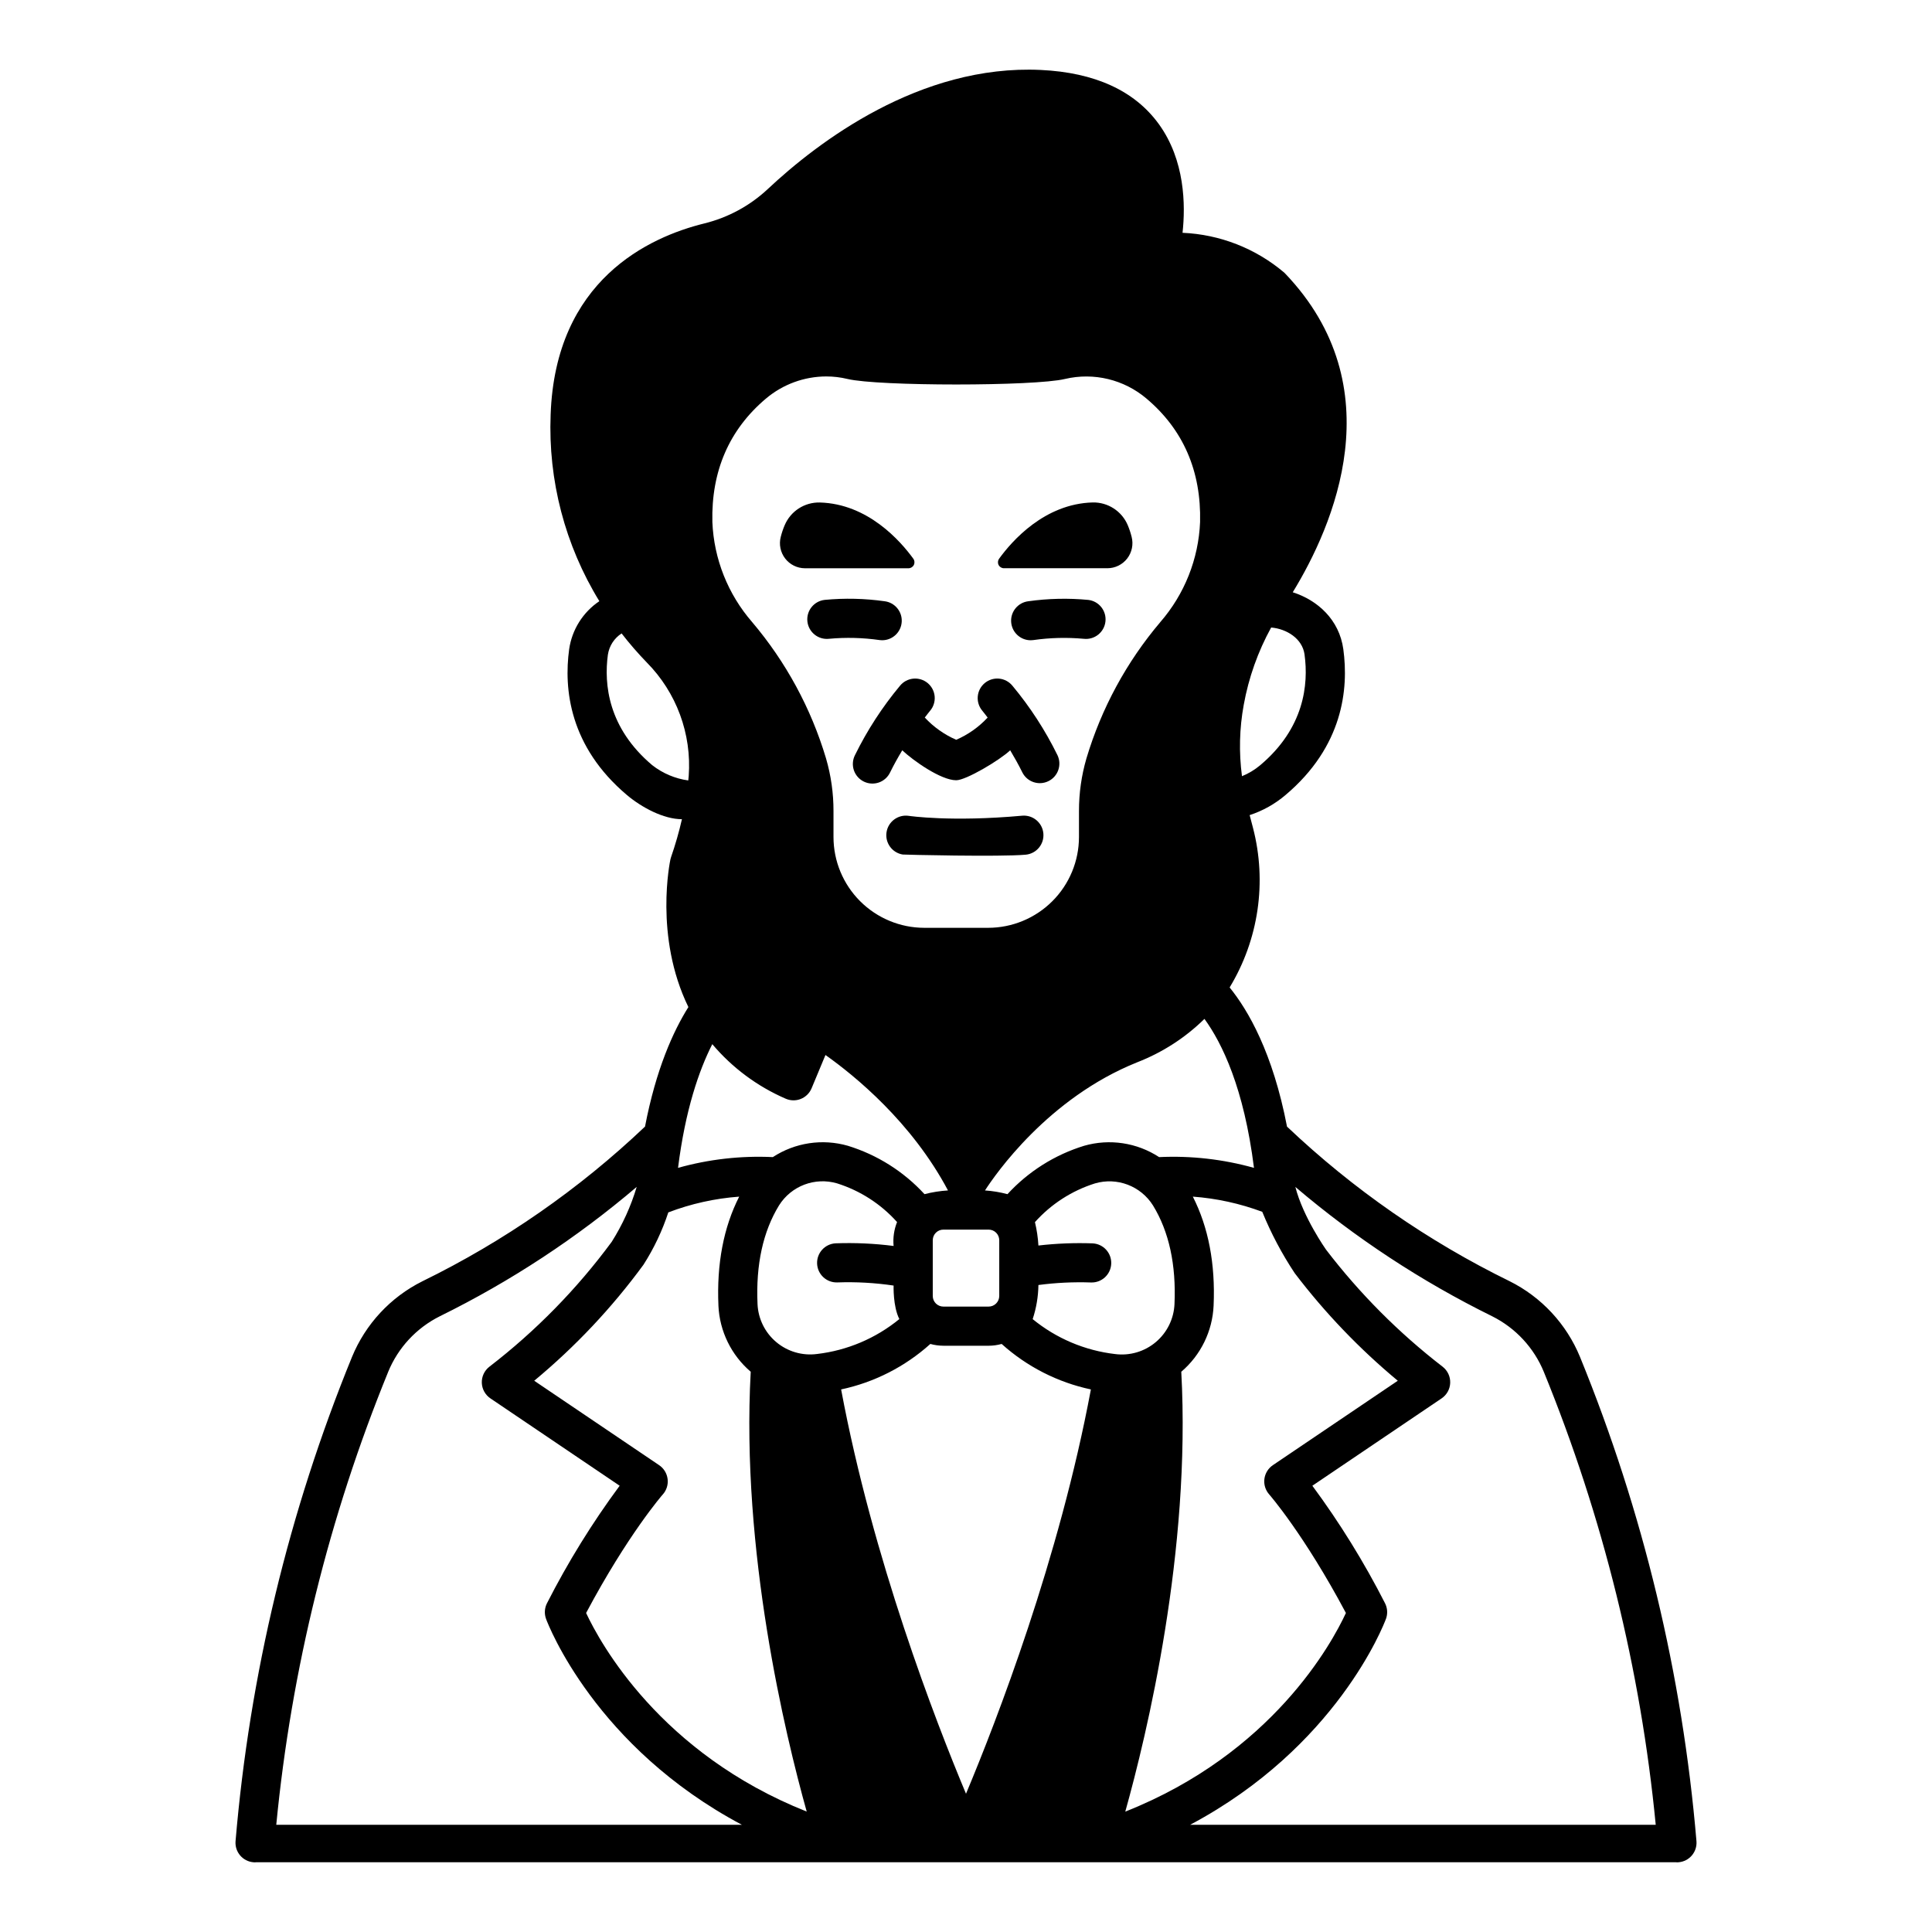 <?xml version="1.0" encoding="UTF-8"?>
<!-- Uploaded to: ICON Repo, www.svgrepo.com, Generator: ICON Repo Mixer Tools -->
<svg fill="#000000" width="800px" height="800px" version="1.1" viewBox="144 144 512 512" xmlns="http://www.w3.org/2000/svg">
 <g>
  <path d="m386.05 292.08c-3.438-4.742-12.062-14.566-24.793-14.914h-0.004c-4.047-0.09-7.734 2.297-9.309 6.027-0.426 0.996-0.77 2.027-1.035 3.078-0.52 1.988-0.09 4.102 1.164 5.731 1.25 1.629 3.188 2.586 5.242 2.594h27.43-0.004c0.602 0.004 1.148-0.328 1.426-0.859 0.273-0.531 0.23-1.172-0.117-1.656z"/>
  <path d="m442.87 283.19c-1.57-3.731-5.262-6.125-9.309-6.035-12.73 0.352-21.359 10.172-24.793 14.914h-0.004c-0.348 0.488-0.395 1.129-0.121 1.66 0.273 0.531 0.82 0.863 1.418 0.859h27.426c2.055-0.008 3.988-0.965 5.242-2.59 1.25-1.629 1.68-3.746 1.164-5.731-0.262-1.051-0.605-2.082-1.023-3.078z"/>
  <path d="m211.17 637.52c0.141 0.012 0.281 0.02 0.422 0.02 0.062 0 0.117-0.016 0.176-0.02h376.46c0.059 0 0.113 0.02 0.176 0.02 0.141 0 0.281-0.008 0.422-0.02 2.856-0.23 4.984-2.731 4.754-5.586-3.723-44.082-14.125-87.34-30.848-128.3-3.582-8.738-10.211-15.879-18.66-20.098-21.582-10.562-41.438-24.34-58.883-40.863-0.035-0.035-0.078-0.055-0.113-0.09-3.766-19.609-10.305-30.859-15.211-36.898 7.695-12.695 9.926-27.961 6.184-42.328-0.312-1.133-0.602-2.242-0.879-3.344 3.481-1.137 6.707-2.945 9.5-5.32 15.262-12.883 16.762-28.125 15.324-38.645-1.062-7.789-6.777-12.98-13.402-15.094 10.758-17.57 26.863-54.312-2.074-84.531-0.07-0.074-0.141-0.145-0.215-0.207-7.559-6.394-17.027-10.094-26.918-10.523 0.805-7.328 0.672-19.227-6.301-28.832-6.41-8.828-16.93-13.645-31.281-14.324-32.035-1.508-59.062 19.113-72.332 31.562-4.731 4.426-10.512 7.559-16.797 9.109-14.688 3.613-39.512 15.004-40.75 50.688-0.684 17.387 3.809 34.59 12.91 49.422-4.352 2.926-7.258 7.555-8.004 12.746-1.434 10.52 0.062 25.762 15.328 38.645 3.852 3.25 9.691 6.391 14.566 6.391h-0.004c-0.777 3.402-1.742 6.758-2.887 10.059-0.062 0.176-0.117 0.359-0.156 0.547-0.066 0.297-4.402 20.438 4.754 39.18-4.031 6.418-8.582 16.488-11.496 31.676h-0.004c-17.465 16.586-37.363 30.41-59 40.992-8.445 4.215-15.078 11.352-18.66 20.082-16.727 40.957-27.125 84.215-30.848 128.3-0.23 2.856 1.895 5.356 4.75 5.586zm109.75-101.59v0.004c-0.188-1.484-1.004-2.812-2.242-3.648l-33.109-22.375h0.004c10.875-9.016 20.598-19.336 28.945-30.73 2.773-4.332 4.988-8.996 6.59-13.883 6.027-2.297 12.352-3.703 18.785-4.176-4.137 8.125-5.992 17.82-5.5 28.895h-0.004c0.305 6.769 3.406 13.109 8.559 17.508-2.598 47.496 9.125 96.141 14.836 116.56-38.812-15.418-54.746-44.688-58.461-52.629 11.062-20.801 20.242-31.324 20.332-31.426l0.004 0.004c0.992-1.121 1.453-2.613 1.262-4.098zm59.895-61.738c-5.102-0.652-10.254-0.887-15.395-0.699-2.836 0.168-5.012 2.582-4.879 5.418 0.133 2.84 2.519 5.043 5.359 4.945 4.988-0.176 9.98 0.102 14.914 0.832 0 0-0.191 5.562 1.523 8.879-6.242 5.113-13.824 8.324-21.836 9.258-3.887 0.508-7.805-0.645-10.797-3.168-2.996-2.523-4.793-6.191-4.953-10.105-0.461-10.406 1.457-19.188 5.695-26.102 3.242-5.172 9.527-7.562 15.387-5.844 6.125 1.93 11.617 5.469 15.898 10.254-0.805 2.008-1.117 4.18-0.918 6.332zm70.672-165.32c-8.949 10.562-15.613 22.859-19.574 36.125-1.316 4.527-1.98 9.215-1.973 13.93v6.891c-0.008 6.379-2.543 12.496-7.055 17.004-4.512 4.512-10.629 7.051-17.008 7.059h-16.93c-6.379-0.008-12.496-2.547-17.008-7.059-4.512-4.508-7.051-10.625-7.055-17.004v-6.891c0.008-4.711-0.656-9.402-1.973-13.926-3.957-13.266-10.625-25.566-19.574-36.129-6.426-7.387-10.148-16.742-10.551-26.523-0.32-13.492 4.457-24.5 14.199-32.723v0.004c4.469-3.777 10.129-5.856 15.98-5.867 1.895-0.004 3.785 0.223 5.629 0.668 8.078 1.953 49.551 1.953 57.633 0 7.621-1.793 15.637 0.133 21.609 5.199 9.738 8.219 14.523 19.227 14.199 32.723v-0.004c-0.406 9.781-4.125 19.137-10.551 26.523zm-57.48 191.76h11.988v0.004c1.168-0.004 2.328-0.164 3.453-0.477 6.691 6.019 14.844 10.18 23.648 12.055-8.375 44.875-24.969 87.75-33.094 107.15-8.125-19.395-24.715-62.27-33.094-107.15h-0.004c8.805-1.875 16.961-6.031 23.648-12.055 1.125 0.312 2.289 0.469 3.453 0.473zm-2.816-13.188v-14.773 0.004c0-1.555 1.262-2.816 2.816-2.816h11.988c0.746 0 1.465 0.297 1.992 0.824 0.527 0.527 0.824 1.246 0.824 1.992v14.773-0.004c0 1.555-1.262 2.816-2.816 2.816h-11.988c-0.746 0-1.465-0.297-1.992-0.824-0.531-0.531-0.828-1.25-0.824-1.996zm42.414-13.938c-4.812-0.176-9.633 0.016-14.414 0.57-0.121-2.09-0.43-4.168-0.918-6.203 4.281-4.785 9.777-8.328 15.902-10.258 5.856-1.715 12.141 0.672 15.383 5.844 4.242 6.918 6.156 15.707 5.695 26.105-0.16 3.914-1.957 7.578-4.953 10.102-2.992 2.527-6.91 3.676-10.797 3.172-8.012-0.934-15.594-4.148-21.836-9.258 0.965-2.918 1.48-5.965 1.523-9.039 4.617-0.609 9.277-0.836 13.934-0.672 2.84 0.098 5.231-2.106 5.359-4.945 0.133-2.836-2.043-5.25-4.879-5.418zm23.445 34.023c5.16-4.402 8.262-10.742 8.566-17.516 0.492-11.074-1.367-20.77-5.504-28.895 6.289 0.465 12.484 1.82 18.398 4.023 2.32 5.684 5.199 11.129 8.594 16.246 7.996 10.512 17.164 20.082 27.324 28.523l-33.109 22.375c-1.234 0.836-2.051 2.164-2.242 3.644-0.188 1.477 0.27 2.969 1.258 4.086 0.094 0.109 9.277 10.633 20.344 31.441-3.68 7.953-19.473 37.191-58.469 52.641 5.711-20.402 17.438-69.062 14.84-116.57zm82.422-14.688c6.195 3.102 11.055 8.352 13.676 14.766 15.652 38.344 25.637 78.766 29.637 119.98h-123.39c38.793-20.598 51.289-52.938 51.887-54.543l0.004 0.004c0.512-1.375 0.418-2.906-0.258-4.207-5.547-10.879-11.984-21.285-19.242-31.105l34.25-23.148c1.375-0.93 2.223-2.457 2.281-4.113 0.059-1.66-0.68-3.242-1.984-4.266-11.617-8.961-22.012-19.398-30.926-31.051 0 0-6.094-8.633-8.125-16.613 15.914 13.539 33.441 25.059 52.188 34.293zm-63.156-39.344c-8.172-2.293-16.66-3.254-25.137-2.852-5.875-3.84-13.125-4.934-19.871-3.004-7.793 2.394-14.805 6.82-20.32 12.824-1.949-0.52-3.941-0.852-5.957-0.988 2.641-4.106 16.668-24.492 40.375-33.973l0.004-0.004c6.644-2.582 12.695-6.488 17.781-11.484 4.644 6.387 10.473 18.289 13.125 39.48zm13.402-136.03c1.082 7.941-0.074 19.473-11.738 29.312-1.453 1.219-3.086 2.207-4.844 2.918-0.836-6.293-0.68-12.676 0.469-18.922 1.297-7.172 3.75-14.086 7.262-20.477 4.094 0.348 8.273 2.918 8.852 7.156zm-172.88 29.305c-11.66-9.84-12.82-21.375-11.738-29.316h0.004c0.355-2.297 1.676-4.332 3.629-5.59 2.074 2.68 4.297 5.242 6.652 7.676 7.891 7.965 11.949 18.953 11.129 30.133-0.031 0.379-0.078 0.766-0.117 1.152-3.488-0.48-6.785-1.879-9.559-4.055zm15.922 73.941h0.004c5.269 6.238 11.906 11.176 19.398 14.43 1.277 0.574 2.734 0.609 4.035 0.094 1.305-0.516 2.344-1.535 2.883-2.828l3.676-8.824c7.758 5.492 22.855 17.781 32.469 35.891h0.004c-2.102 0.129-4.188 0.461-6.227 0.988-5.512-6.004-12.527-10.43-20.316-12.824-6.75-1.934-14.004-0.836-19.879 3.004-8.473-0.402-16.957 0.559-25.121 2.852 1.926-15.34 5.531-25.797 9.078-32.785zm-85.91 86.891c2.621-6.414 7.481-11.664 13.68-14.766 18.75-9.23 36.285-20.75 52.203-34.297-1.531 5.137-3.766 10.035-6.629 14.566-9.211 12.492-20.129 23.637-32.434 33.102-1.305 1.023-2.043 2.606-1.984 4.266 0.059 1.656 0.906 3.184 2.281 4.113l34.25 23.148c-7.262 9.82-13.695 20.227-19.242 31.105-0.676 1.301-0.77 2.832-0.258 4.207 0.594 1.605 13.098 33.945 51.895 54.543l-123.4-0.004c4.004-41.219 13.988-81.641 29.641-119.98z"/>
  <path d="m414.87 360.17c-18.785 1.707-29.934 0.055-30.039 0.039-2.82-0.422-5.453 1.516-5.891 4.336-0.438 2.816 1.484 5.461 4.301 5.914 0.328 0.051 25.797 0.656 32.566 0.043 2.852-0.258 4.957-2.781 4.695-5.637-0.258-2.852-2.781-4.953-5.633-4.695z"/>
  <path d="m412.32 325.75c-0.871-1.078-2.137-1.766-3.516-1.902-1.379-0.141-2.758 0.281-3.828 1.164-1.066 0.883-1.738 2.16-1.859 3.543-0.121 1.379 0.316 2.754 1.215 3.809 0.492 0.594 0.934 1.199 1.402 1.797-2.34 2.519-5.172 4.523-8.328 5.891-3.152-1.371-5.984-3.379-8.328-5.894 0.469-0.594 0.91-1.199 1.398-1.789h0.004c0.898-1.059 1.336-2.43 1.215-3.812-0.121-1.383-0.793-2.656-1.859-3.543-1.07-0.883-2.449-1.301-3.828-1.164-1.379 0.141-2.648 0.824-3.519 1.906-4.688 5.629-8.688 11.797-11.918 18.375-0.625 1.234-0.727 2.672-0.289 3.984 0.441 1.316 1.391 2.398 2.633 3.008 1.246 0.613 2.68 0.699 3.992 0.246 1.309-0.457 2.379-1.418 2.977-2.668 0.988-2.016 2.074-3.953 3.223-5.863 2.828 2.668 10.207 7.938 14.301 7.938 2.59 0 11.477-5.273 14.305-7.938 1.141 1.91 2.231 3.852 3.219 5.863 1.281 2.535 4.363 3.566 6.914 2.312 2.551-1.25 3.617-4.32 2.394-6.883-3.227-6.578-7.227-12.75-11.918-18.379z"/>
  <path d="m377.78 313.67c2.746 0 5.016-2.133 5.184-4.867 0.168-2.738-1.824-5.133-4.547-5.469-5.262-0.742-10.59-0.863-15.879-0.359-2.848 0.328-4.891 2.898-4.566 5.742 0.328 2.848 2.898 4.891 5.742 4.566 4.473-0.41 8.973-0.293 13.418 0.344 0.215 0.027 0.434 0.043 0.648 0.043z"/>
  <path d="m432.39 302.98c-5.289-0.5-10.621-0.379-15.879 0.359-2.723 0.336-4.715 2.731-4.547 5.465 0.168 2.738 2.438 4.871 5.18 4.871 0.219 0 0.434-0.016 0.652-0.043 4.441-0.637 8.945-0.75 13.414-0.344 2.848 0.324 5.418-1.719 5.742-4.566 0.324-2.844-1.719-5.414-4.562-5.742z"/>
 </g>
</svg>